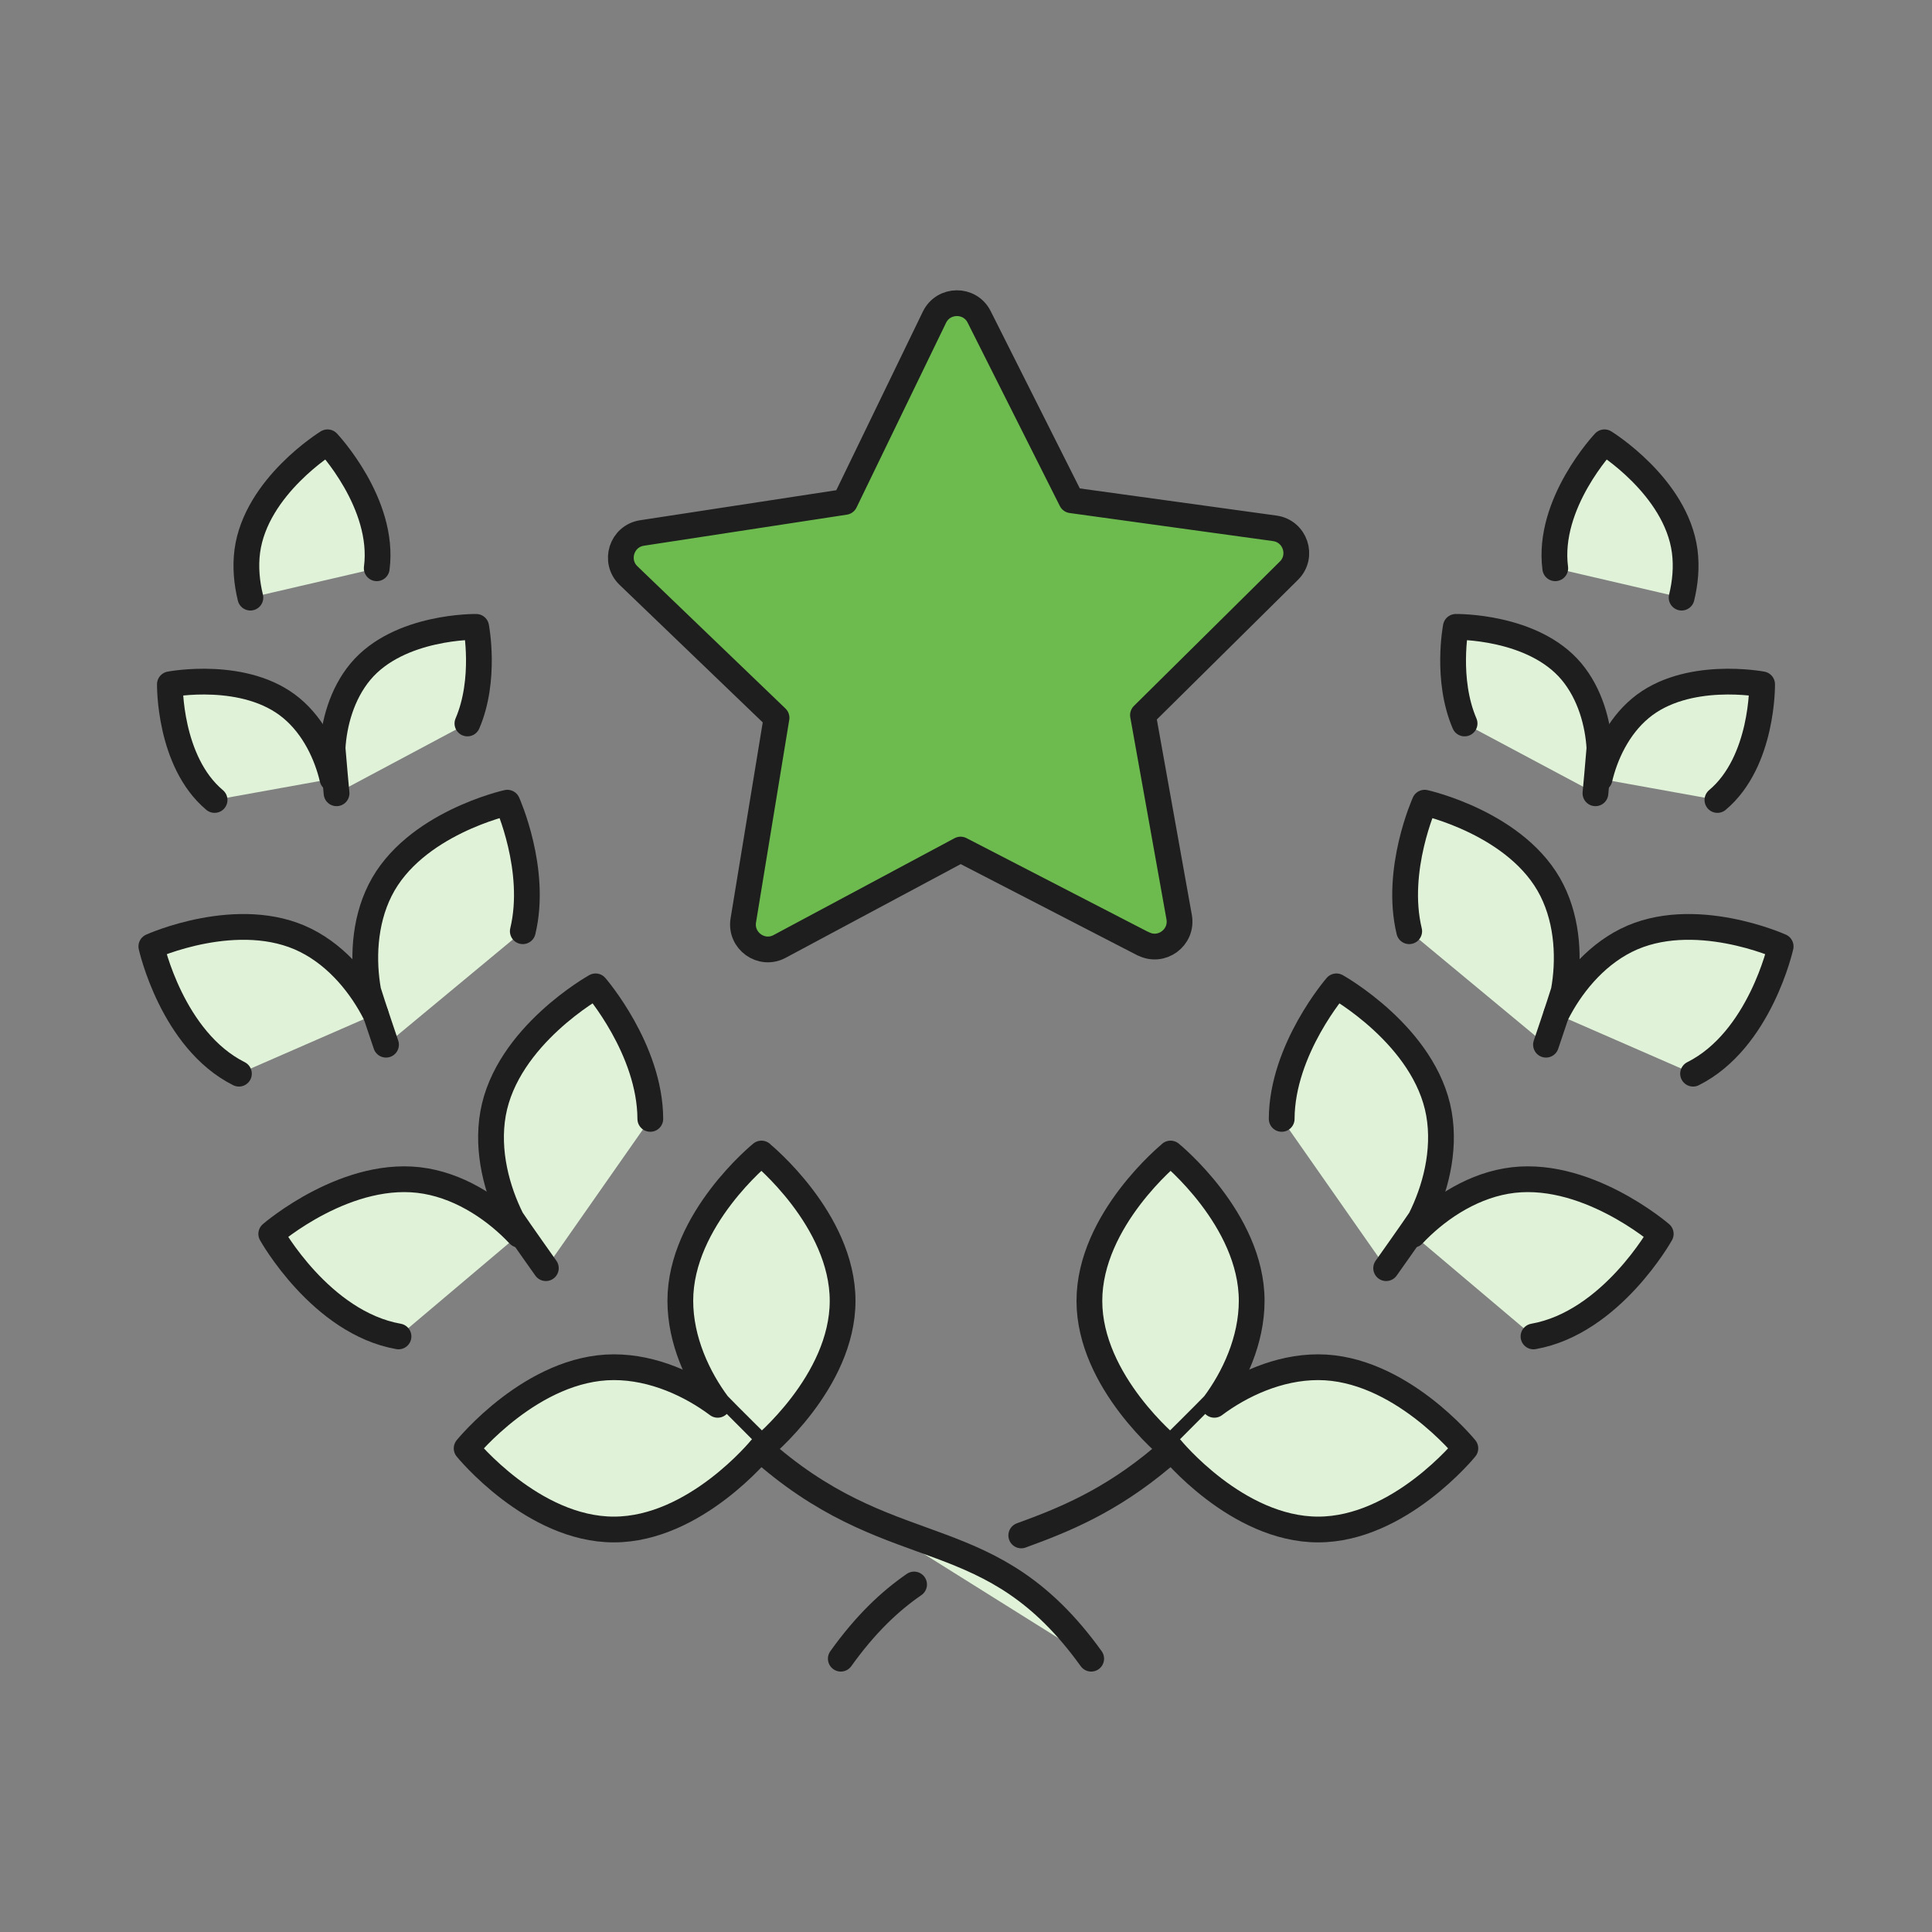 <?xml version="1.0" encoding="UTF-8"?>
<svg id="Layer_1" data-name="Layer 1" xmlns="http://www.w3.org/2000/svg" viewBox="0 0 150 150">
  <rect x="0" y="0" width="150" height="150" fill="#808080" stroke="none"/>
  <defs>
    <style>
      .cls-1 {
        fill: #6dbb4f;
      }

      .cls-1, .cls-2 {
        stroke: #1e1e1e;
        stroke-linecap: round;
        stroke-linejoin: round;
        stroke-width: 2px;
      }

      .cls-2 {
        fill: #e0f2d8;
      }
    </style>
  </defs>
  <g>
    <g>
      <g>
        <path class="cls-2" d="M59.12,89.57s6.3,5.12,6.3,11.43-6.3,11.43-6.3,11.43c0,0-2.6-2.57-3.38-3.38-1.54-2.06-2.92-4.97-2.92-8.06,0-6.32,6.3-11.43,6.3-11.43Z"/>
        <path class="cls-2" d="M55.72,109.07c-2.06-1.54-4.97-2.92-8.06-2.92-6.32,0-11.43,6.3-11.43,6.3,0,0,5.12,6.3,11.43,6.3s11.43-6.3,11.43-6.3"/>
      </g>
      <path class="cls-2" d="M42.38,98.46s-2.05-2.89-2.66-3.8c-1.12-2.23-1.96-5.25-1.44-8.2,1.07-6.04,7.96-9.88,7.96-9.88,0,0,4.23,4.88,4.25,10.29"/>
      <path class="cls-2" d="M40.29,95.86c-1.71-1.82-4.27-3.64-7.22-4.16-6.04-1.07-12.01,4.1-12.01,4.1,0,0,3.84,6.89,9.88,7.96"/>
      <path class="cls-2" d="M29.97,81.11s-1.08-3.18-1.38-4.17c-.42-2.32-.35-5.29.92-7.82,2.6-5.19,9.88-6.8,9.88-6.8,0,0,2.35,5.21,1.2,9.98"/>
      <path class="cls-2" d="M29.16,78.73c-1.06-2.11-2.88-4.45-5.42-5.72-5.19-2.6-11.99.47-11.99.47,0,0,1.61,7.28,6.8,9.88"/>
      <path class="cls-2" d="M26.13,61.59s-.25-2.68-.31-3.51c.11-1.89.71-4.19,2.17-5.94,2.99-3.57,8.98-3.47,8.98-3.47,0,0,.79,4.08-.68,7.5"/>
      <path class="cls-2" d="M25.81,60.46c-.43-1.84-1.42-4.01-3.17-5.47-3.57-2.99-9.45-1.86-9.45-1.86,0,0-.09,5.99,3.47,8.98"/>
      <path class="cls-2" d="M19.44,46.4c-.28-1.15-.4-2.38-.24-3.61.67-5.03,6.23-8.45,6.23-8.45,0,0,4.48,4.74,3.82,9.78"/>
      <path class="cls-2" d="M59.78,113.16c10.01,8.42,17.18,4.83,24.94,15.62"/>
    </g>
    <g>
      <g>
        <path class="cls-2" d="M90.88,89.57s-6.3,5.12-6.3,11.43,6.3,11.43,6.3,11.43c0,0,2.6-2.57,3.38-3.38,1.54-2.06,2.92-4.97,2.92-8.06,0-6.32-6.3-11.43-6.3-11.43Z"/>
        <path class="cls-2" d="M94.28,109.07c2.06-1.54,4.97-2.92,8.06-2.92,6.32,0,11.43,6.3,11.43,6.3,0,0-5.12,6.3-11.43,6.3s-11.43-6.3-11.43-6.3"/>
      </g>
      <path class="cls-2" d="M107.62,98.46s2.05-2.89,2.66-3.8c1.12-2.23,1.96-5.25,1.44-8.2-1.07-6.04-7.96-9.88-7.96-9.88,0,0-4.23,4.88-4.25,10.29"/>
      <path class="cls-2" d="M109.71,95.86c1.71-1.82,4.27-3.64,7.22-4.16,6.04-1.07,12.01,4.1,12.01,4.1,0,0-3.84,6.89-9.88,7.96"/>
      <path class="cls-2" d="M120.03,81.11s1.08-3.18,1.38-4.17c.42-2.32.35-5.29-.92-7.82-2.6-5.19-9.88-6.8-9.88-6.8,0,0-2.35,5.21-1.2,9.98"/>
      <path class="cls-2" d="M120.84,78.73c1.06-2.11,2.88-4.45,5.42-5.72,5.19-2.6,11.99.47,11.99.47,0,0-1.61,7.28-6.8,9.88"/>
      <path class="cls-2" d="M123.87,61.59s.25-2.68.31-3.51c-.11-1.89-.71-4.19-2.17-5.94-2.99-3.57-8.98-3.47-8.98-3.47,0,0-.79,4.08.68,7.5"/>
      <path class="cls-2" d="M124.19,60.46c.43-1.84,1.42-4.01,3.17-5.47,3.57-2.99,9.45-1.86,9.45-1.86,0,0,.09,5.99-3.47,8.98"/>
      <path class="cls-2" d="M130.56,46.4c.28-1.15.4-2.38.24-3.61-.67-5.03-6.23-8.45-6.23-8.45,0,0-4.48,4.74-3.82,9.78"/>
      <path class="cls-2" d="M70.97,123.02c-1.9,1.31-3.78,3.09-5.69,5.76"/>
      <path class="cls-2" d="M90.22,113.16c-4.03,3.39-7.6,4.84-10.93,6.05"/>
    </g>
  </g>
  <path class="cls-1" d="M88.74,73.27l-14.16-7.31-14.05,7.52c-1.41.76-3.08-.44-2.82-2.02l2.58-15.73-11.49-11.04c-1.16-1.11-.54-3.07,1.05-3.31l15.75-2.41,6.95-14.34c.7-1.44,2.75-1.46,3.47-.03l7.16,14.24,15.79,2.18c1.59.22,2.24,2.16,1.1,3.29l-11.33,11.21,2.81,15.69c.28,1.58-1.37,2.8-2.79,2.06Z"/>
</svg>